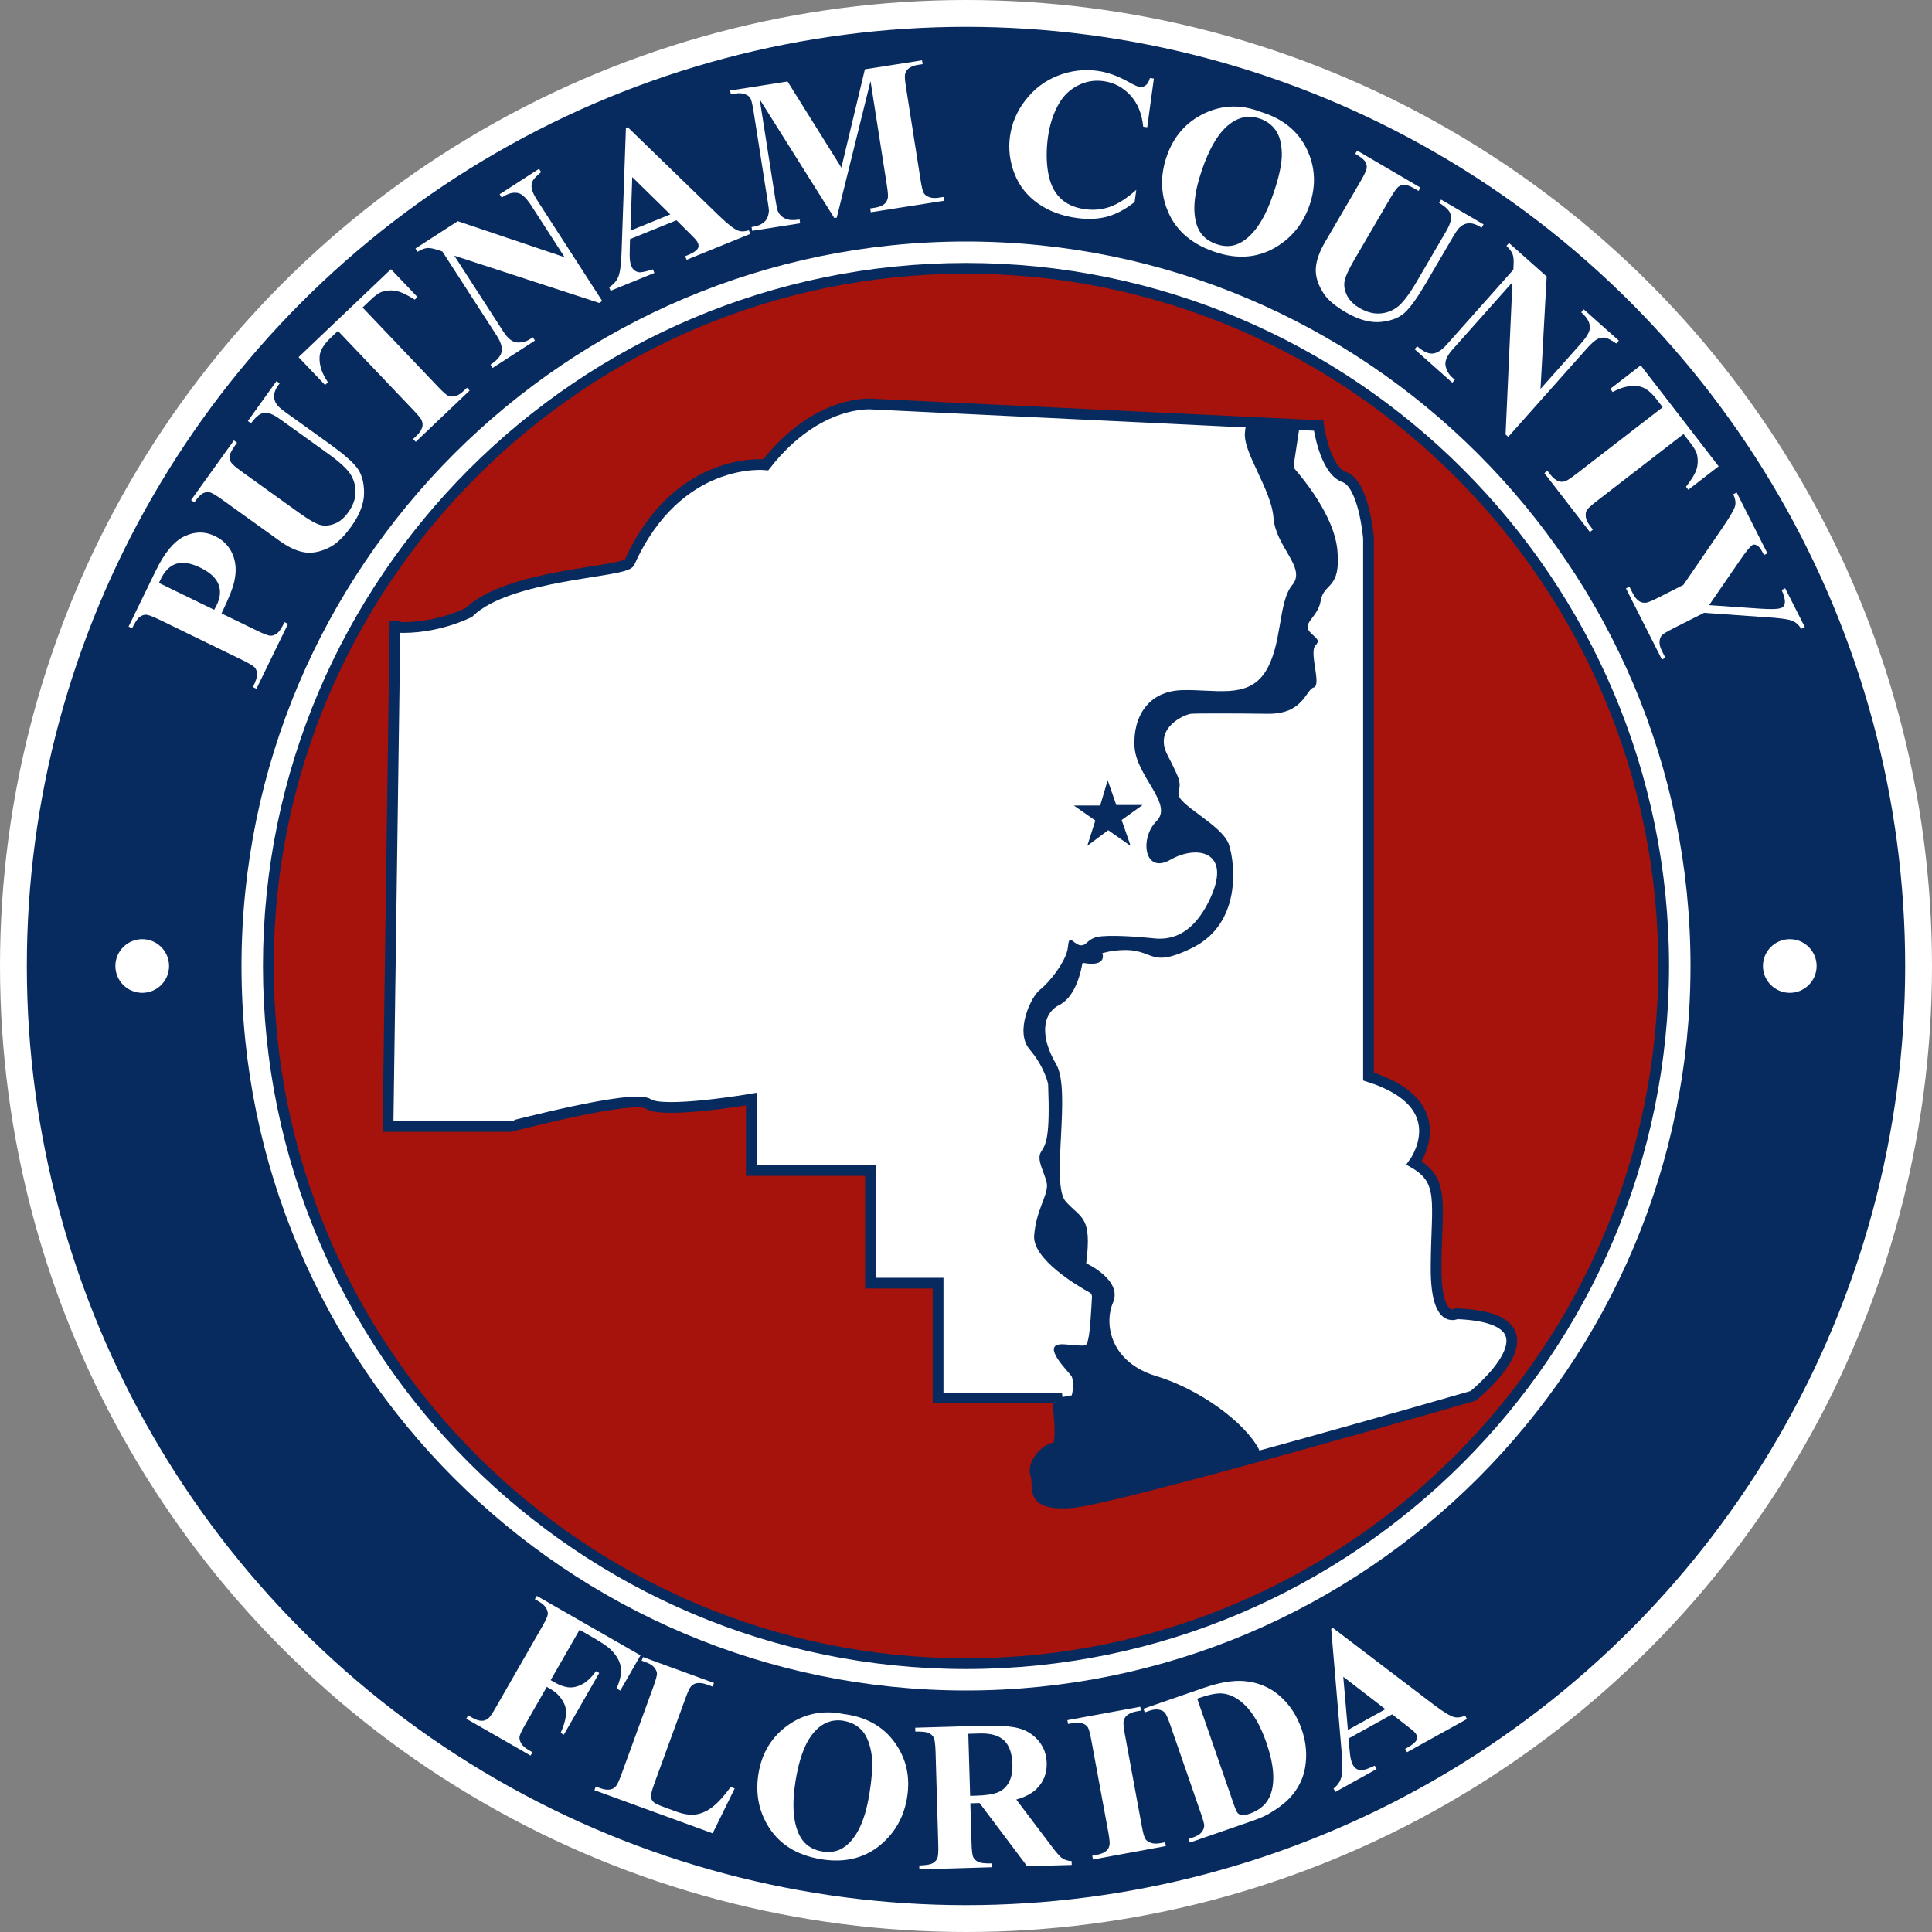 <?xml version="1.0" encoding="UTF-8"?>
<svg id="logos" xmlns="http://www.w3.org/2000/svg" viewBox="0 0 360 360">
  <rect x="0" y="0" width="360" height="360" fill="#808080" stroke="none"/>
  <defs>
    <style>
      .cls-1 {
        fill: #a6120c;
      }

      .cls-1, .cls-2 {
        stroke: #072a5f;
        stroke-miterlimit: 4.2;
        stroke-width: 2px;
      }

      .cls-3, .cls-2 {
        fill: #fff;
      }

      .cls-4 {
        fill: #072a5f;
      }

      .cls-2 {
        fill-rule: evenodd;
      }
    </style>
  </defs>
  <circle class="cls-3" cx="26.5" cy="180" r="5"/>
  <circle class="cls-3" cx="333.5" cy="180" r="5"/>
  <circle id="path3370" class="cls-3" cx="180" cy="180" r="180"/>
  <circle class="cls-4" cx="180" cy="180" r="175"/>
  <g>
    <path class="cls-3" d="M41.28,114.3l6.6,3.21c1.29.63,2.14.94,2.55.95s.81-.15,1.21-.45c.4-.31.86-1,1.38-2.08l.65.32-5.89,12.1-.65-.32c.54-1.1.8-1.9.78-2.39-.01-.49-.15-.9-.4-1.21-.25-.32-1.02-.79-2.31-1.42l-15.45-7.52c-1.29-.63-2.14-.94-2.55-.95-.41,0-.81.14-1.21.45-.39.3-.85,1-1.38,2.08l-.65-.32,5.05-10.38c1.66-3.42,3.47-5.57,5.41-6.47s3.83-.9,5.65,0c1.55.75,2.63,1.88,3.27,3.37s.74,3.18.32,5.06c-.27,1.27-1.07,3.26-2.38,5.97ZM29.62,108.62l10.29,5.01c.21-.38.37-.66.46-.86.7-1.43.81-2.74.33-3.92-.47-1.19-1.6-2.21-3.38-3.08-1.77-.86-3.25-1.1-4.45-.73-1.2.37-2.17,1.33-2.91,2.86l-.35.72Z"/>
    <path class="cls-3" d="M35.61,93.17l7.97-11.1.59.42-.4.56c-.6.84-.92,1.47-.97,1.91-.05.44.03.83.24,1.18.21.35.93.97,2.16,1.85l10.53,7.56c1.93,1.38,3.3,2.15,4.14,2.31.83.16,1.69.05,2.59-.32.89-.37,1.7-1.06,2.43-2.08.84-1.16,1.29-2.34,1.35-3.54s-.22-2.33-.84-3.4c-.63-1.07-2.08-2.42-4.37-4.06l-8.77-6.3c-.96-.69-1.72-1.08-2.28-1.18s-1.02-.05-1.4.15c-.58.3-1.19.89-1.81,1.75l-.59-.42,5.34-7.44.59.42-.32.44c-.43.6-.67,1.19-.72,1.77-.04.58.11,1.13.47,1.66.24.38.8.89,1.68,1.52l8.17,5.87c2.53,1.82,4.23,3.29,5.11,4.43.88,1.14,1.33,2.69,1.34,4.66s-.78,4.07-2.38,6.3c-1.34,1.86-2.62,3.12-3.84,3.78-1.67.9-3.24,1.25-4.71,1.07-1.47-.19-3.1-.92-4.88-2.21l-10.53-7.56c-1.24-.89-2.06-1.37-2.46-1.45-.4-.08-.81-.01-1.23.2-.42.21-.96.77-1.6,1.69l-.59-.42Z"/>
    <path class="cls-3" d="M72.85,50.16l4.94,5.19-.51.48c-1.44-.91-2.6-1.45-3.46-1.62-.87-.17-1.77-.11-2.71.19-.52.17-1.23.68-2.12,1.54l-1.43,1.36,14.09,14.8c.93.98,1.57,1.54,1.91,1.68s.76.15,1.25.04c.49-.12,1.01-.44,1.56-.96l.64-.61.5.52-10.04,9.56-.5-.52.64-.61c.56-.53.91-1.06,1.06-1.58.12-.37.1-.78-.07-1.23-.11-.33-.63-.97-1.54-1.93l-14.09-14.8-1.39,1.32c-1.29,1.23-1.97,2.4-2.03,3.5-.09,1.54.43,3.13,1.56,4.75l-.54.51-4.94-5.19,17.23-16.4Z"/>
    <path class="cls-3" d="M85.32,41.22l19.89,6.71-6.18-9.57c-.86-1.33-1.64-2.11-2.32-2.34-.93-.29-2.01-.03-3.23.79l-.39-.61,7.35-4.75.39.61c-.86.73-1.39,1.29-1.59,1.69-.2.4-.25.87-.15,1.42.1.55.49,1.35,1.17,2.4l11.96,18.52-.56.36-27.01-8.81,9.13,14.14c.83,1.28,1.68,1.96,2.55,2.03.87.07,1.69-.14,2.44-.62l.52-.34.39.61-7.89,5.1-.39-.61c1.22-.8,1.91-1.6,2.07-2.41.16-.8-.14-1.8-.9-2.98l-10.14-15.7-.86-.28c-.85-.29-1.52-.41-2-.36-.48.05-1.07.28-1.76.69l-.39-.61,7.89-5.1Z"/>
    <path class="cls-3" d="M126.06,41.04l-8.67,3.52-.06,2.81c-.01.93.08,1.66.3,2.18.28.69.76,1.08,1.45,1.18.4.06,1.27-.12,2.58-.54l.27.67-8.16,3.32-.27-.67c.83-.49,1.4-1.15,1.73-1.98s.52-2.35.59-4.55l.81-23.14.34-.14,17.03,16.52c1.62,1.56,2.8,2.48,3.54,2.75.56.21,1.23.19,2-.06l.27.67-11.87,4.83-.27-.67.49-.2c.95-.39,1.57-.79,1.85-1.21.19-.3.21-.63.06-.99-.09-.22-.22-.43-.38-.63-.07-.1-.43-.48-1.09-1.14l-2.55-2.53ZM124.9,39.95l-7.09-6.96-.33,9.98,7.42-3.02Z"/>
    <path class="cls-3" d="M156.77,31.27l4.39-18.36,10.65-1.67.11.71-.85.13c-.77.12-1.37.35-1.79.7-.29.23-.5.57-.63,1.03-.09.33-.04,1.15.17,2.45l2.71,17.25c.21,1.34.41,2.16.61,2.48.19.31.53.56,1.01.74.48.18,1.08.22,1.81.1l.85-.13.11.71-13.66,2.14-.11-.71.85-.13c.77-.12,1.37-.35,1.79-.7.29-.23.5-.58.63-1.05.09-.33.04-1.15-.17-2.46l-3.04-19.39-6.29,25.44-.46.07-13.9-22.1,2.89,18.43c.2,1.29.36,2.07.47,2.36.27.62.71,1.08,1.34,1.4s1.53.38,2.73.19l.11.71-8.95,1.4-.11-.71.27-.04c.58-.08,1.11-.26,1.58-.53.47-.28.81-.6,1.01-.98.2-.38.33-.88.38-1.5,0-.15-.09-.8-.27-1.97l-2.6-16.56c-.21-1.32-.41-2.14-.6-2.45-.19-.31-.53-.55-1-.73s-1.08-.22-1.81-.1l-.83.13-.11-.71,10.69-1.68,10.06,16.1Z"/>
    <path class="cls-3" d="M215.01,14.61l-1.24,9.1-.75-.1c-.24-2.45-1.05-4.41-2.43-5.89-1.38-1.48-3.04-2.35-5.01-2.61-1.64-.22-3.21.04-4.7.8-1.5.76-2.66,1.85-3.5,3.29-1.08,1.84-1.78,3.95-2.11,6.34-.32,2.35-.31,4.53.02,6.54.33,2.01,1.06,3.59,2.19,4.75,1.13,1.16,2.7,1.88,4.71,2.15,1.65.23,3.21.07,4.69-.46s3.09-1.58,4.85-3.14l-.31,2.26c-1.68,1.33-3.36,2.24-5.05,2.71s-3.6.56-5.72.27c-2.8-.38-5.21-1.28-7.23-2.7-2.02-1.42-3.48-3.26-4.37-5.52-.89-2.26-1.18-4.58-.86-6.96.34-2.5,1.32-4.79,2.94-6.85,1.62-2.07,3.62-3.57,6.01-4.5s4.84-1.23,7.35-.89c1.84.25,3.74.92,5.68,2,1.12.63,1.85.96,2.17,1.01.41.06.79-.05,1.14-.31s.61-.72.79-1.36l.75.1Z"/>
    <path class="cls-3" d="M234.96,20.86c4.04,1.23,6.87,3.52,8.51,6.86,1.63,3.34,1.81,6.86.52,10.58-1.1,3.17-3,5.64-5.69,7.41-3.57,2.35-7.6,2.74-12.09,1.18-4.5-1.56-7.46-4.29-8.86-8.2-1.11-3.08-1.09-6.28.06-9.59,1.29-3.71,3.63-6.37,7.01-7.98,3.39-1.6,6.9-1.69,10.54-.26ZM234.77,22.11c-2.29-.79-4.43-.23-6.44,1.69-1.64,1.58-3.08,4.17-4.33,7.76-1.48,4.27-1.83,7.68-1.03,10.25.55,1.79,1.77,3.01,3.65,3.66,1.27.44,2.43.5,3.49.18,1.36-.41,2.63-1.38,3.84-2.9,1.2-1.52,2.29-3.67,3.25-6.45,1.15-3.31,1.7-5.89,1.65-7.75-.05-1.86-.43-3.29-1.15-4.29-.72-1.01-1.7-1.73-2.94-2.16Z"/>
    <path class="cls-3" d="M252.89,28.06l11.8,6.9-.36.62-.59-.35c-.89-.52-1.55-.78-1.99-.79-.44,0-.83.11-1.16.35-.33.24-.88,1.02-1.64,2.32l-6.54,11.2c-1.2,2.05-1.83,3.49-1.91,4.33-.08.84.11,1.69.56,2.54.45.85,1.22,1.59,2.3,2.23,1.24.72,2.45,1.06,3.65,1.01s2.3-.43,3.3-1.16c1-.73,2.22-2.3,3.64-4.73l5.45-9.32c.6-1.02.92-1.82.96-2.38.04-.56-.05-1.02-.28-1.38-.35-.55-.99-1.1-1.92-1.64l.37-.62,7.91,4.62-.37.62-.47-.28c-.64-.37-1.25-.56-1.83-.55s-1.11.22-1.61.62c-.36.27-.81.88-1.35,1.81l-5.08,8.68c-1.57,2.69-2.88,4.52-3.93,5.51-1.05.98-2.55,1.58-4.51,1.77s-4.12-.4-6.49-1.78c-1.98-1.16-3.35-2.31-4.12-3.47-1.05-1.58-1.55-3.11-1.5-4.59.05-1.48.63-3.17,1.74-5.07l6.54-11.2c.77-1.31,1.17-2.18,1.21-2.58.04-.41-.06-.81-.31-1.21s-.86-.88-1.83-1.43l.36-.62Z"/>
    <path class="cls-3" d="M288.2,51.51l-1.15,20.96,7.57-8.51c1.06-1.19,1.6-2.14,1.63-2.86.04-.98-.51-1.95-1.62-2.91l.48-.54,6.54,5.82-.48.54c-.93-.64-1.62-1-2.06-1.08s-.91,0-1.41.23c-.5.24-1.17.83-2,1.76l-14.66,16.48-.5-.44,1.28-28.38-11.19,12.58c-1.01,1.14-1.44,2.14-1.27,3,.17.86.58,1.59,1.26,2.19l.47.42-.48.54-7.02-6.24.48-.54c1.1.96,2.06,1.41,2.87,1.35.82-.06,1.69-.61,2.63-1.66l12.42-13.97.04-.9c.05-.9-.01-1.57-.19-2.02s-.55-.95-1.14-1.51l.48-.54,7.02,6.24Z"/>
    <path class="cls-3" d="M320.26,86.88l-5.67,4.38-.43-.56c1.05-1.34,1.71-2.43,1.97-3.28.26-.84.29-1.75.09-2.71-.12-.54-.55-1.29-1.31-2.27l-1.21-1.56-16.17,12.49c-1.07.83-1.7,1.4-1.87,1.73-.18.33-.23.74-.17,1.24s.33,1.05.79,1.65l.54.7-.57.44-8.48-10.97.57-.44.54.7c.47.61.96,1.01,1.46,1.22.35.16.76.18,1.23.06.33-.08,1.03-.52,2.08-1.33l16.17-12.49-1.17-1.51c-1.09-1.41-2.18-2.21-3.27-2.38-1.53-.25-3.16.1-4.88,1.06l-.45-.59,5.67-4.38,14.54,18.83Z"/>
    <path class="cls-3" d="M336.29,116.83l-.64.33c-.5-.73-1.03-1.21-1.59-1.45-.78-.33-2.58-.58-5.38-.73l-11.15-.79-5.72,2.89c-1.22.62-1.95,1.06-2.18,1.34s-.37.66-.4,1.15.11,1.05.42,1.68l.67,1.32-.64.33-6.71-13.26.64-.33.63,1.24c.35.7.75,1.19,1.2,1.47.32.22.71.32,1.2.29.34-.01,1.11-.32,2.29-.92l4.74-2.4,7.31-10.68c1.44-2.12,2.22-3.49,2.35-4.12s0-1.33-.37-2.09l.64-.33,5.73,11.33-.64.33-.26-.51c-.35-.69-.69-1.11-1.02-1.29-.34-.17-.61-.2-.83-.09-.42.21-1.23,1.21-2.45,2.99l-5.66,8.23,9.28.64c2.28.17,3.7.12,4.27-.17.31-.16.5-.44.55-.85.09-.54-.1-1.36-.58-2.44l.65-.33,3.65,7.21Z"/>
  </g>
  <g>
    <path class="cls-3" d="M108.01,303.66l-5.4,9.41.66.38c1.01.58,1.93.9,2.74.97.82.06,1.65-.14,2.51-.6.86-.46,1.71-1.27,2.55-2.42l.59.34-6.6,11.5-.59-.34c1.03-2.3,1.27-4.06.72-5.3s-1.43-2.2-2.64-2.89l-.66-.38-4.02,7.01c-.67,1.17-1.03,1.94-1.07,2.31s.07.77.32,1.21c.25.44.7.84,1.34,1.21l.76.44-.36.62-11.98-6.87.36-.62.76.44c.66.38,1.27.57,1.81.57.38,0,.76-.13,1.14-.42.28-.2.75-.87,1.41-2.02l8.64-15.07c.67-1.17,1.03-1.94,1.07-2.3.04-.36-.06-.76-.31-1.2-.25-.44-.7-.84-1.34-1.21l-.76-.44.36-.62,19.33,11.08-3.77,6.57-.69-.4c.73-1.63.98-3.01.76-4.12-.22-1.12-.86-2.18-1.91-3.18-.58-.56-1.78-1.36-3.6-2.4l-2.13-1.22Z"/>
    <path class="cls-3" d="M136.9,333.25l-4.11,8.37-22.03-8.04.25-.68.82.3c.72.26,1.35.35,1.88.25.38-.05.73-.26,1.05-.61.24-.24.59-.99,1.04-2.23l5.95-16.32c.46-1.27.68-2.09.67-2.45-.02-.37-.19-.74-.51-1.13-.32-.39-.83-.71-1.53-.96l-.82-.3.25-.68,13.23,4.83-.25.68-1.08-.39c-.72-.26-1.35-.35-1.88-.25-.38.06-.74.26-1.07.6-.24.24-.59.99-1.04,2.23l-5.77,15.81c-.46,1.27-.68,2.1-.66,2.5.02.4.21.76.58,1.09.26.22.98.54,2.15.97l2.07.75c1.32.48,2.5.65,3.55.51,1.05-.14,2.07-.6,3.08-1.36,1.01-.77,2.15-2.02,3.44-3.76l.75.27Z"/>
    <path class="cls-3" d="M157.17,319.38c4.18.52,7.35,2.28,9.53,5.28s2.95,6.43,2.32,10.3c-.54,3.31-1.98,6.06-4.32,8.25-3.1,2.92-6.99,3.99-11.67,3.24-4.69-.76-8.06-2.94-10.11-6.53-1.62-2.84-2.15-5.98-1.59-9.43.63-3.87,2.47-6.88,5.52-9.04,3.05-2.15,6.49-2.84,10.31-2.07ZM157.2,320.65c-2.38-.39-4.39.54-6.03,2.77-1.34,1.83-2.31,4.62-2.92,8.36-.72,4.45-.47,7.86.74,10.24.85,1.66,2.25,2.65,4.21,2.97,1.32.21,2.47.07,3.46-.42,1.26-.64,2.35-1.8,3.27-3.5.92-1.7,1.62-4,2.08-6.89.56-3.45.66-6.08.29-7.89-.36-1.81-.98-3.15-1.86-4.02-.88-.87-1.97-1.4-3.26-1.61Z"/>
    <path class="cls-3" d="M180.81,336.01l.22,7.4c.04,1.43.15,2.32.34,2.69.19.37.5.65.95.86s1.28.29,2.48.26l.02.72-13.51.39-.02-.72c1.22-.04,2.04-.17,2.47-.41.43-.24.72-.54.89-.91.16-.37.23-1.27.18-2.69l-.5-17.13c-.04-1.43-.16-2.32-.34-2.69-.19-.37-.5-.65-.95-.86-.45-.21-1.27-.29-2.48-.26l-.02-.72,12.26-.36c3.19-.09,5.54.06,7.03.46,1.49.4,2.72,1.18,3.69,2.34s1.48,2.54,1.52,4.13c.06,1.95-.6,3.58-1.96,4.89-.87.83-2.11,1.47-3.71,1.92l6.61,8.75c.86,1.13,1.47,1.83,1.83,2.11.54.39,1.17.59,1.87.61l.02.72-8.31.24-8.86-11.78-1.73.05ZM180.43,323.07l.34,11.56,1.11-.03c1.8-.05,3.15-.26,4.04-.61.88-.36,1.57-.97,2.06-1.85.49-.88.71-2.01.67-3.4-.06-2.01-.57-3.48-1.54-4.42-.97-.93-2.5-1.37-4.59-1.31l-2.08.06Z"/>
    <path class="cls-3" d="M217.11,343.28l.13.71-13.58,2.5-.13-.71.86-.16c.75-.14,1.33-.38,1.75-.74.3-.24.5-.59.6-1.06.08-.33,0-1.15-.23-2.45l-3.15-17.08c-.25-1.33-.47-2.14-.67-2.45-.2-.31-.54-.54-1.01-.71-.47-.17-1.07-.19-1.8-.05l-.86.16-.13-.71,13.58-2.5.13.71-.86.16c-.75.14-1.33.38-1.75.74-.3.24-.5.59-.62,1.06-.08.33,0,1.15.23,2.45l3.15,17.08c.24,1.33.47,2.14.68,2.45s.55.54,1.02.71c.47.17,1.07.19,1.8.05l.86-.16Z"/>
    <path class="cls-3" d="M221.72,343.35l-.24-.68.83-.29c.72-.25,1.24-.56,1.55-.92.31-.36.49-.77.53-1.23.02-.3-.19-1.09-.64-2.38l-5.68-16.41c-.44-1.28-.79-2.05-1.03-2.32s-.62-.46-1.11-.55c-.49-.1-1.09-.02-1.79.22l-.83.29-.24-.68,11.17-3.87c2.98-1.03,5.52-1.46,7.62-1.28,2.56.23,4.77,1.15,6.61,2.76,1.84,1.62,3.21,3.69,4.08,6.23.61,1.75.88,3.47.83,5.14s-.36,3.15-.92,4.42-1.33,2.4-2.3,3.39c-.97.99-2.25,1.94-3.83,2.84-.7.41-1.85.89-3.46,1.44l-11.17,3.87ZM223.08,316.52l6.74,19.47c.36,1.03.62,1.65.8,1.84s.41.32.68.36c.39.07.91,0,1.53-.22,2.05-.71,3.37-1.95,3.97-3.72.82-2.4.54-5.59-.84-9.56-1.11-3.2-2.5-5.59-4.17-7.15-1.32-1.22-2.69-1.88-4.13-1.99-1.02-.07-2.54.25-4.59.97Z"/>
    <path class="cls-3" d="M259.43,319.43l-8.16,4.52.27,2.79c.1.93.28,1.63.55,2.12.36.65.88.98,1.58,1,.41.01,1.24-.27,2.49-.85l.35.63-7.68,4.26-.35-.63c.76-.58,1.25-1.3,1.47-2.16.22-.86.24-2.38.05-4.58l-1.95-23.01.32-.18,18.82,14.33c1.79,1.35,3.07,2.12,3.84,2.3.58.14,1.24.04,1.97-.29l.35.63-11.17,6.19-.35-.63.46-.25c.9-.5,1.46-.97,1.68-1.42.15-.32.13-.65-.06-.99-.11-.21-.26-.4-.45-.57-.08-.09-.49-.42-1.22-.99l-2.82-2.2ZM258.15,318.49l-7.85-6.05.86,9.92,6.98-3.87Z"/>
  </g>
  <path class="cls-3" d="M180,315c-74.44,0-135-60.56-135-135S105.56,45,180,45s135,60.56,135,135-60.56,135-135,135Z"/>
  <path class="cls-1" d="M180,310c-71.68,0-130-58.32-130-130S108.32,50,180,50s130,58.32,130,130-58.32,130-130,130Z"/>
  <path id="path4177" class="cls-2" d="M73.6,116.7l-1.3,93.2h22.7c0,.1,23-6.1,25.8-4.2s19.2-.9,19.2-.9v13.3h22.2v21h12.6v21.4h22.2s1.3,9.4-.3,9.3-4.5,2.9-3.7,5-1.6,5.8,6.6,5.2,74.9-19.9,74.9-19.9c0,0,18.1-14.5-3.1-15.3,0,0-4,2.3-3.8-9.3.1-11.5,1.6-15.5-4.1-18.8,0,0,8-10.9-8.5-16.1v-100.3s-.8-10.1-4.5-11.4-4.8-9.6-4.8-9.6l-83.1-4s-10.2-1.1-19.9,11.3c0,0-16.4-1.8-25.4,18.2-.9,1.9-22.6,2.1-29.9,9.3,0,0-6.1,3.2-13.7,2.8h0v-.2h-.1Z"/>
  <circle class="cls-3" cx="26.5" cy="180" r="5"/>
  <circle class="cls-3" cx="333.5" cy="180" r="5"/>
  <polygon class="cls-4" points="202.6 157.6 206.5 154.7 210.5 157.5 210.6 157.5 210.6 157.4 209 152.8 212.9 150 208 150 206.4 145.4 205 150.1 200.1 150.1 204.1 152.9 202.6 157.6"/>
  <path class="cls-4" d="M215.4,256.4c-8.3-2.5-9.8-9.5-8-13.7,1.8-4.2-5-7.3-5-7.3,1.1-8.8-.9-8.3-3.8-11.5-2.9-3.2,1.1-20.7-1.8-25.6-2.9-4.9-2.8-9.4.7-11.1,3-1.59,3.98-6.46,4.16-7.57.02-.15.11-.23.26-.19,4.55.78,3.48-1.84,3.48-1.84l1.3-.3c8.9-1.5,6.4,3.8,15.5-.7,9.1-4.5,8-15.5,6.8-19.2s-9.8-7.5-9.4-9.6c.4-2.1.5-2.1-2.1-7.2-2.6-5.1,3.41-7.52,4.43-7.6,1.02-.09,8.41-.08,14.27,0,6.7.1,7.1-4.5,8.6-4.9,1.5-.4-.9-6.5.3-7.8.84-.93.45-1.15-.7-2.2-2.2-2,1.2-2.9,1.7-6.2.6-3.4,3.8-2,3.1-9.4-.62-6.54-6.59-13.52-7.92-15.09-.26-.31-.2-.83-.2-.83l1.13-7.44-9.9-.48v.04c-.11.6-.31,1.2-.31,1.7-.6,3.7,4.9,10.7,5.3,16.1.4,5.4,6.2,9.3,3.5,12.5-2.7,3.2-1.8,11.3-5.1,16.3s-9.3,3.1-15.5,3.3c-6.2.2-9.1,4.9-8.8,10.5.3,5.6,7.3,10.7,4.1,13.9-3.2,3.2-2.3,10,2.6,7.2,4.9-2.8,11.4-1.6,7.5,7-3.9,8.6-9.2,7.8-11.1,7.6-1.9-.2-8-.7-10.1-.2-2,.5-1.9,1.8-3.3,1.5-1.31-.45-1.88-2.11-2.1.3-.2,2.6-3.5,6.7-5.2,8s-4.8,7.9-1.9,11.2c2.8,3.3,3.4,6.4,3.4,6.4.4,10-.4,11.2-1.3,12.6-.9,1.4.4,3.4,1,5.6.6,2.2-1.9,4.9-2.3,10-.35,4.46,8.18,9.46,10.32,10.64.31.17.47.46.45.8-.08,1.62-.34,6.44-.67,7.76-.4,1.6-.02,1.47-4.4,1.1-5.1-.4.97,5.33,1.3,6,.57,1.55,0,3.5,0,3.5l-2.7.5s1.3,9.4-.3,9.3c-1.6-.1-4.5,2.9-3.7,5,.8,2.1-1.6,5.8,6.6,5.2,3.71-.27,19.36-4.36,35.4-8.76l-.4-1.14c-2.5-4.9-10.9-11.2-19.2-13.7Z"/>
</svg>